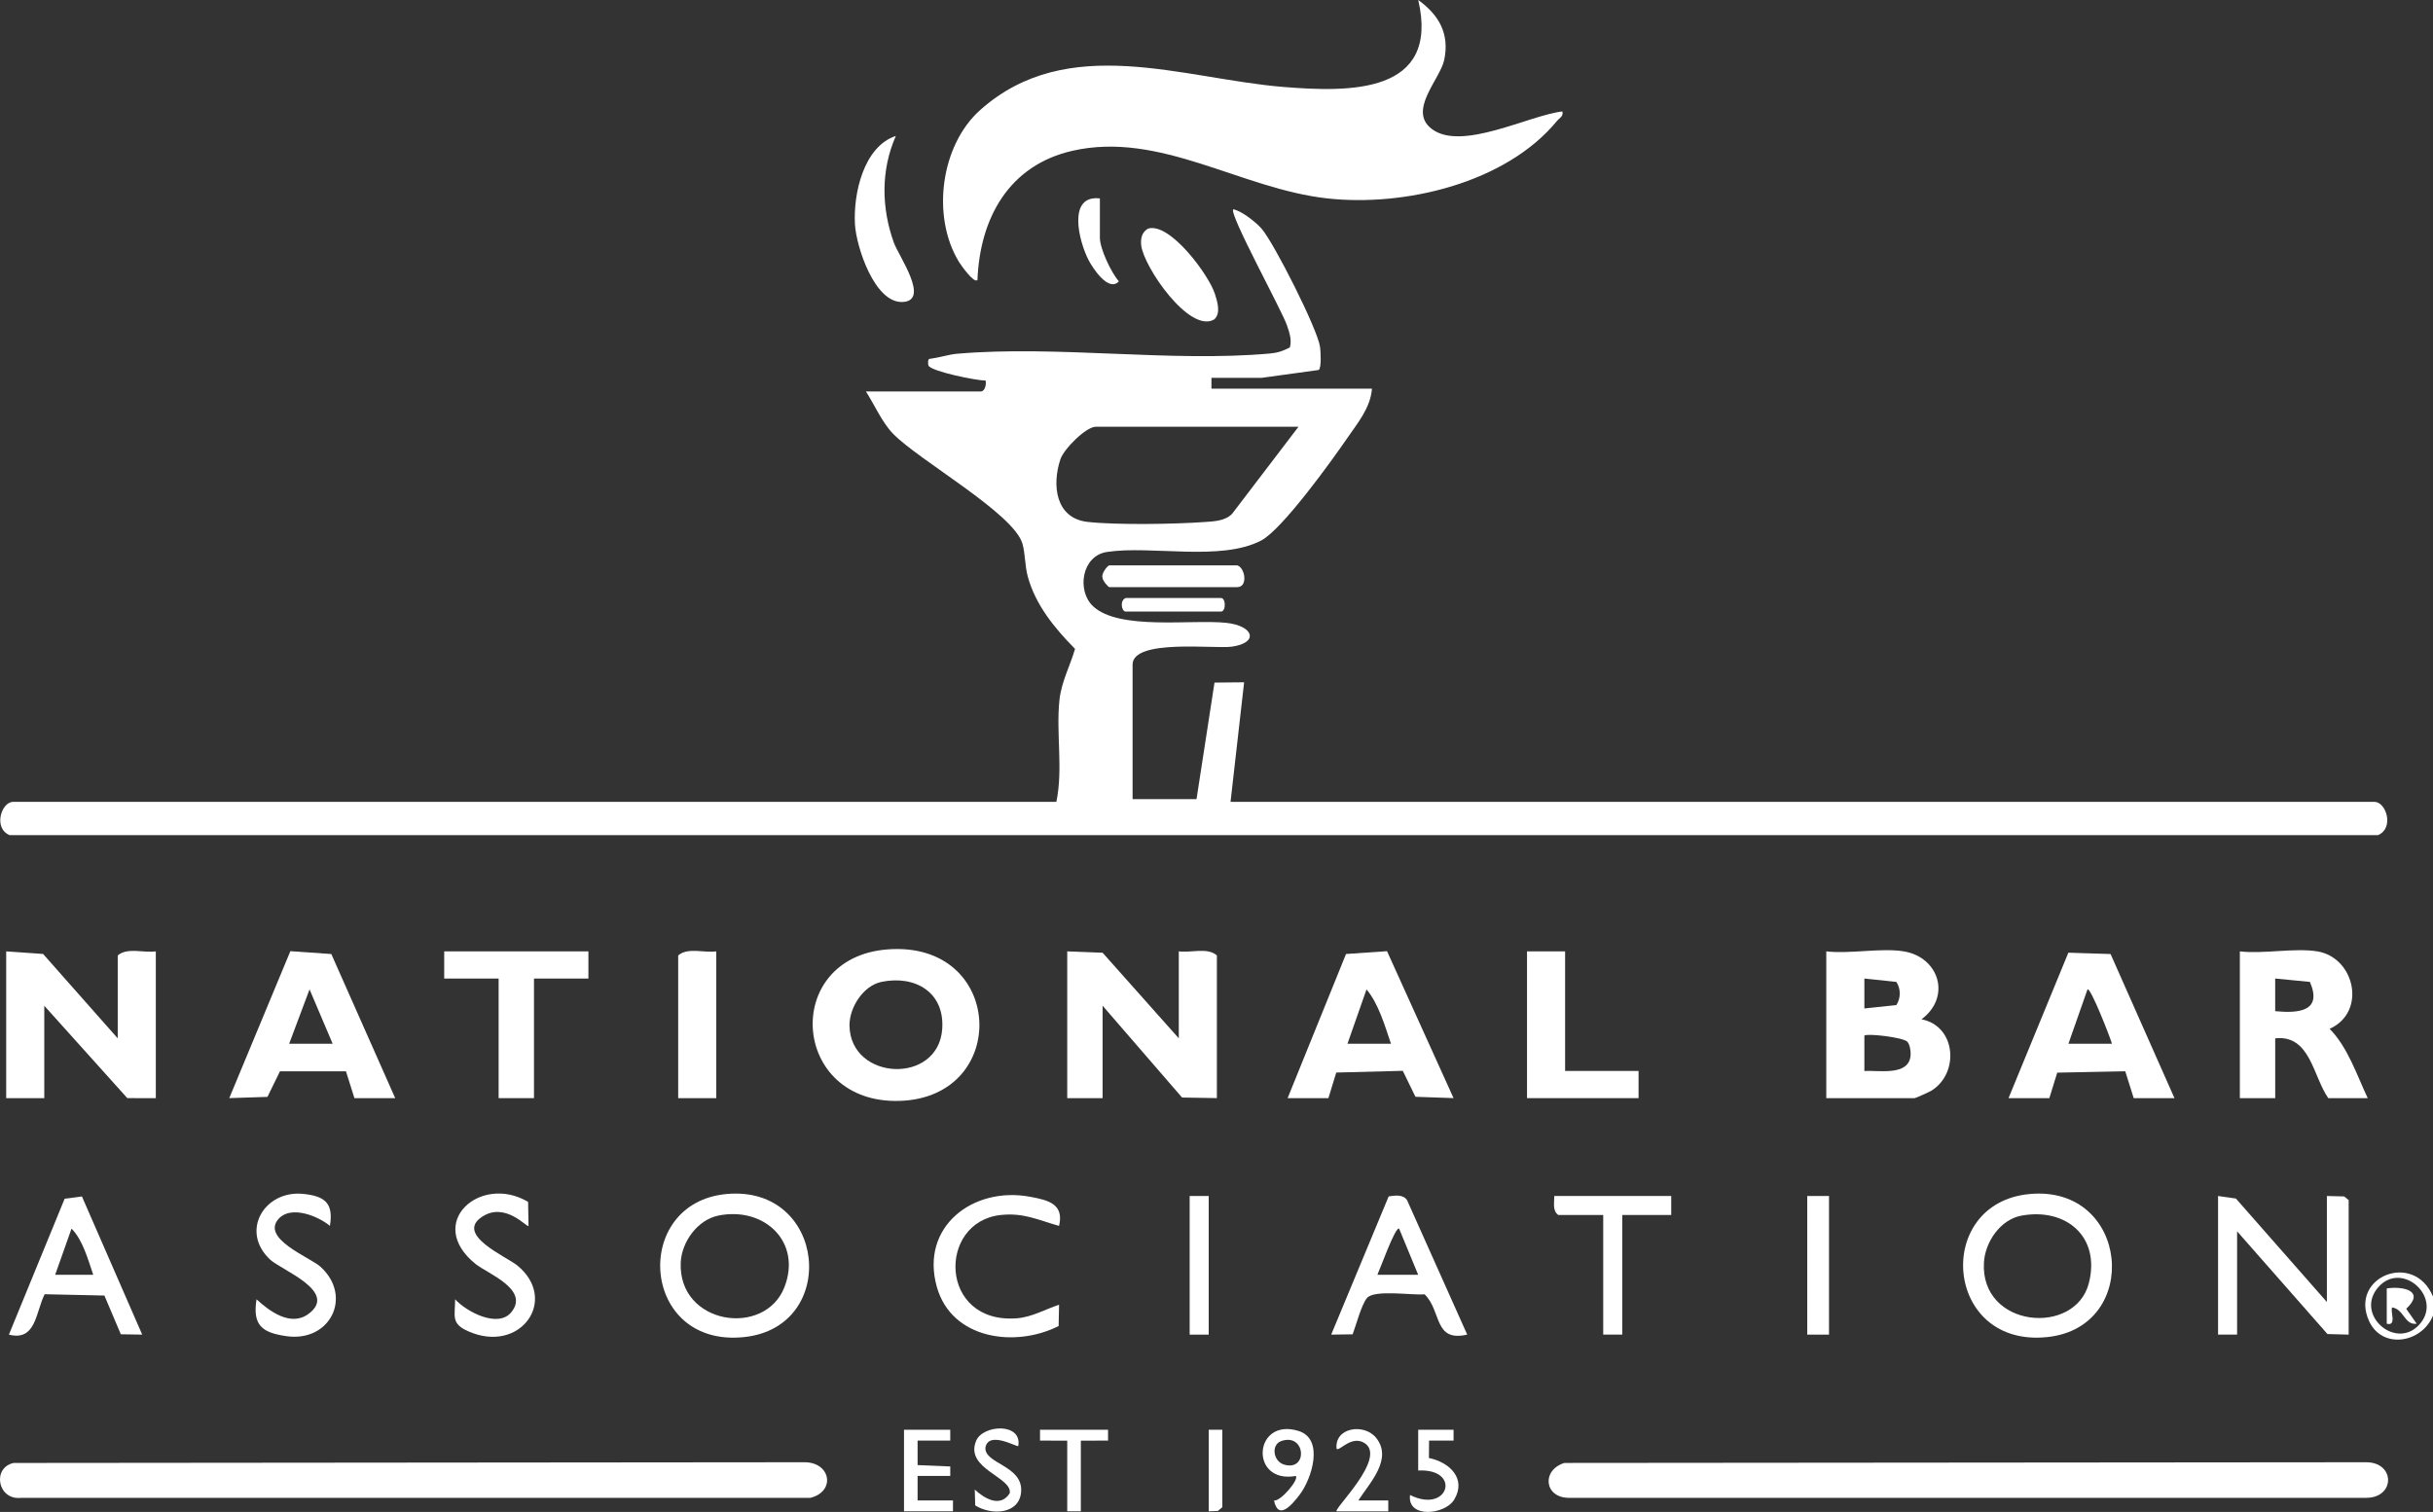 <?xml version="1.0" encoding="UTF-8"?>
<svg id="Layer_2" data-name="Layer 2" xmlns="http://www.w3.org/2000/svg" viewBox="0 0 1122.99 698.02">
  <rect x="0" y="0" width="1122.99" height="698.02" fill="#333333" stroke="none"/>
  <defs>
    <style>
      .cls-1 {
        fill: #fff;
      }
    </style>
  </defs>
  <g id="Layer_1-2" data-name="Layer 1">
    <path class="cls-1" d="M1122.99,598.59v8.78c-5.17,12.73-23.5,15.72-29.51,2.52-9.26-20.33,20.63-32.55,29.51-11.3ZM1116.27,611.96c12.02-12.3-7.32-30.27-18.44-17.8s7.5,29,18.44,17.8Z"/>
    <path class="cls-1" d="M453.04,180.71c1.73-.49,2.21-3.35,1.89-5.01-4.21.02-25.18-4.23-26.37-6.92-.23-.53-.53-3.32.8-3.13,4.05-.53,8.55-2.01,12.54-2.35,46.26-3.95,98.42,4.04,144.31-.1,3.55-.32,6.04-1.2,9.14-2.78,1-3.58-.22-6.85-1.32-10.18-2.21-6.68-26.85-51.46-24.82-53.61,3.81.63,10.61,6.08,13.06,8.9,5.77,6.63,25.8,46.27,27.01,54.57.29,1.99.75,9.77-.62,10.71l-26.27,3.62h-23.23v5.02h74.09c-.72,9-6.72,15.95-11.53,22.99-7.13,10.41-29.91,42-39.55,47.07-18.67,9.83-50.78,2.18-71.27,5.32-11.68,1.79-13.98,17.91-6.39,25.05,11.98,11.27,45.63,5.98,61.41,7.66,12.87,1.37,15.25,9.26,2.56,11.02-7.93,1.1-45.72-3.73-45.72,8.27v62.12h29.51l8.3-53.82,13.67-.13-6.27,55.21h528.04c5.35,0,9.25,12.14,1.56,15.36H4.44c-7.69-3.23-3.79-15.36,1.56-15.36h481.58c3.17-15.14-.18-31.66,1.41-46.9.89-8.56,4.89-15.72,7.21-23.74-9.39-9.52-18.28-20.28-21.84-33.49-1.33-4.94-1.15-10.72-2.45-15.12-4.13-14.04-47.87-38.48-59.73-50.74-5.1-5.27-8.53-13.36-12.51-19.5h53.37ZM599.34,197.02h-93.55c-4.5,0-14.73,10.19-16.35,15.04-3.97,11.91-2.27,27.23,12.57,28.89,13.35,1.49,40.29,1.05,54.06.05,4.34-.31,9.34-.46,12.59-3.74l30.68-40.24Z"/>
    <path class="cls-1" d="M721.14,51.46c.55,2.36-1.34,2.97-2.5,4.39-23.68,28.77-70.39,39.71-106.1,35.74-39.91-4.43-77.05-31.14-117.47-21.99-29.33,6.64-42.78,31.03-43.91,59.65-1.58,1.84-7.77-7.08-8.56-8.38-12.73-20.84-8.49-53.75,9.81-70.06,40.42-36.05,93.7-14.4,140.04-10.66,30.33,2.45,72.27,3.4,62.16-40.15,9.56,6.9,14.54,15.59,11.99,27.68-1.89,8.94-16.97,23.42-5.69,31.89,13.77,10.36,44.78-6.33,60.24-8.12Z"/>
    <path class="cls-1" d="M722.04,675.4l370.24-.32c13.3.13,13.3,16.31,0,16.43h-368.05c-11.41.04-12.89-12.73-2.19-16.11Z"/>
    <path class="cls-1" d="M6.27,675.41l365.21-.33c11.99.09,14.34,13.53,2.52,16.44H9.7c-10.78,1.19-13.5-13.89-3.44-16.11Z"/>
    <path class="cls-1" d="M2.86,439.22l17.02,1.19,34.46,38.97v-38.27c4.35-3.84,12-1.1,17.58-1.88v67.76l-13.16-.02-38.32-42.64v42.67H2.86v-67.76Z"/>
    <path class="cls-1" d="M544.09,479.37v-40.16c5.58.78,13.23-1.96,17.58,1.88v65.88l-16.07-.27-36.68-42.39v42.67h-16.32v-67.76l16.32.63,35.17,39.52Z"/>
    <path class="cls-1" d="M878.74,439.22c16.22,2.69,22.07,20.95,8.17,31.36,15.98,3.09,17.57,24.82,4.65,32.9-.96.6-7.37,3.5-7.8,3.5h-40.81v-67.76c10.85,1.27,25.44-1.72,35.79,0ZM875.3,453.32l-14.77-1.56v13.82l14.77-1.56c2.09-3.22,2.09-7.48,0-10.7ZM880.34,480.91c-2.12-2.06-18.69-3.92-19.81-2.8v16.33c6.68-.39,20.37,2.45,21.33-7.03.18-1.78-.27-5.27-1.53-6.49Z"/>
    <path class="cls-1" d="M409.46,438.33c54.28-4.36,57.17,68.27,5.86,69.92-50.32,1.62-54.7-66-5.86-69.92ZM406.87,453.31c-8.47,1.73-14.96,11.97-14.77,20.36.58,25.33,41.01,27.2,42.8,1.36,1.17-16.84-12.39-24.93-28.04-21.73Z"/>
    <path class="cls-1" d="M1069.62,439.22c17.38,2.9,22.85,28.08,5.66,35.76,8.39,8.51,12.52,21.26,17.58,32.01h-18.21c-7.09-10.17-8.33-29.4-24.49-27.61v27.61h-16.32v-67.76c10.84,1.27,25.45-1.72,35.79,0ZM1066.17,453.32l-16.02-1.56v15.07c10.74,1.04,21.95.17,16.02-13.51Z"/>
    <path class="cls-1" d="M182.43,506.98h-18.84l-3.91-12.4-30.46.02-5.77,11.8-17.63.57,28.2-67.84,18.9,1.32,29.49,66.53ZM153.55,481.88l-10.67-25.11-9.42,25.11h20.09Z"/>
    <path class="cls-1" d="M594.32,506.98l26.96-66.55,18.92-1.3,30.71,67.84-17.59-.61-5.84-11.99-30.71.8-3.62,11.81h-18.84ZM642.03,481.88c-2.81-8.27-5.75-18.55-11.29-25.1l-8.8,25.1h20.09Z"/>
    <path class="cls-1" d="M1003.69,506.98h-18.84l-3.91-12.4-31.39.63-3.64,11.77h-18.84l27.61-67.15,19.49.62,29.49,66.53ZM974.81,481.88c-.56-2.31-9.87-26.2-11.29-25.1l-8.81,25.1h20.09Z"/>
    <polygon class="cls-1" points="1023.78 552.16 1032.02 553.34 1074.01 601.1 1074.01 552.16 1081.98 552.36 1084.06 554.04 1084.06 616.16 1074.27 615.89 1032.57 568.47 1032.57 616.16 1023.78 616.16 1023.78 552.16"/>
    <path class="cls-1" d="M936.87,551.24c45.99-4.21,51.85,61.27,8.3,66.03-47.93,5.24-53.01-61.94-8.3-66.03ZM933.03,561.23c-9.73,1.78-16.76,12.14-17.31,21.63-1.75,30.26,42.18,34.13,48.44,9.49,5.43-21.38-10.54-34.89-31.14-31.12Z"/>
    <polygon class="cls-1" points="271.59 439.22 271.59 451.77 246.47 451.77 246.47 506.98 230.15 506.98 230.15 451.77 205.03 451.77 205.03 439.22 271.59 439.22"/>
    <path class="cls-1" d="M335.37,551.24c46.07-4.21,52.16,61.24,8.3,66.03-48.17,5.26-52.5-61.99-8.3-66.03ZM331.52,561.22c-9.53,1.94-16.91,12.11-17.32,21.66-1.23,28.74,38.82,34.67,47.87,11.37,8.12-20.91-9.32-37.35-30.55-33.04Z"/>
    <polygon class="cls-1" points="722.4 439.22 722.4 494.43 756.31 494.43 756.31 506.98 704.82 506.98 704.82 439.22 722.4 439.22"/>
    <path class="cls-1" d="M677.2,616.15c-15.54,3.59-11.71-10.89-19.66-18.61-5.74.57-23.41-2.35-26.67,1.81-2.57,3.28-4.92,12.4-6.54,16.67l-9.9.14,26.53-63.82c2.91-.45,6.82-1,8.52,1.81l27.73,62ZM654.59,588.55l-8.81-21.33c-1.66-1.3-9.21,19.78-10.03,21.33h18.84Z"/>
    <path class="cls-1" d="M37.82,552.38l27.82,63.78-9.87-.16-7.58-17.88-27.59-.61c-4.18,8.45-3.98,21.82-16.49,18.65l25.73-62.75,7.97-1.03ZM43.04,588.55c-2.38-6.96-4.83-16.12-10.03-21.33l-7.55,21.33h17.58Z"/>
    <path class="cls-1" d="M488.83,565.96c-9.74-2.72-16.34-6.19-27-5.02-29.28,3.21-28.51,50.48,7.53,47.68,7.01-.55,13-4.15,19.47-6.26l-.2,9.83c-19.98,10.12-49.39,6.23-56.22-18.07-7.81-27.77,16.65-46.45,42.92-41.63,8.43,1.55,15.92,3.3,13.5,13.47Z"/>
    <path class="cls-1" d="M330.61,439.22v67.76h-17.58v-65.88c4.35-3.84,12-1.1,17.58-1.88Z"/>
    <path class="cls-1" d="M152.28,565.96c-5.45-4.57-17.79-9.5-23.51-3.44-8.72,9.24,14.34,17.95,19.12,22.27,15.08,13.63,4.58,35.02-15.74,32.07-11.24-1.63-15.63-4.99-13.75-17.02,5.88,5.45,15.67,12.73,23.82,6.87,14.35-10.32-12.22-20.26-17.48-25.14-14.18-13.16-2.63-32.25,15.27-30.38,10.01,1.05,13.99,4.26,12.27,14.76Z"/>
    <path class="cls-1" d="M243.75,554.88l.2,11.09c-.68.94-10.57-11.19-21.27-4.33-13.06,8.37,11.18,18.55,16.15,22.64,19.23,15.84,1.31,41.08-22.79,30.3-7.96-3.56-6-6.84-5.97-14.73,5.2,5.73,19.82,13.52,25.98,5.91,8.49-10.49-11.05-17.77-16.57-22.23-23.49-18.97,2.34-41.71,24.27-28.65Z"/>
    <path class="cls-1" d="M413.49,62.76c-6.95,15.82-6.7,33.1-.93,49.24,2.2,6.15,16.89,26.8,4.09,27.42-12.94.63-21.42-25.44-22.03-35.84-.82-13.85,3.89-35.92,18.88-40.82Z"/>
    <path class="cls-1" d="M771.38,552.16v8.78h-22.6v55.22h-8.79v-55.22h-20.72c-2.84-2.03-1.79-5.73-1.88-8.78h54Z"/>
    <path class="cls-1" d="M529.87,105.55c10.05-3.13,28.21,21.49,30.92,30.23,1.13,3.63,2.8,8.86-.35,11.69-11.34,6.69-32.58-24.24-33.7-34.23-.34-3.06.27-6.04,3.13-7.68Z"/>
    <rect class="cls-1" x="834.16" y="552.16" width="10.05" height="64"/>
    <path class="cls-1" d="M571.09,261.02c3.57,1,5.08,10.04,0,10.04h-59.02c-.62,0-3.28-3.15-3.2-4.46-.66-1.6,2.28-5.58,3.2-5.58h59.02Z"/>
    <rect class="cls-1" x="549.11" y="552.16" width="8.79" height="64"/>
    <polygon class="cls-1" points="438.6 660.08 438.61 665.09 423.53 665.09 423.53 676.4 438.61 677.03 438.61 681.41 423.53 681.41 423.53 692.71 439.87 692.71 439.86 697.73 417.26 697.73 417.26 660.08 438.6 660.08"/>
    <path class="cls-1" d="M588.05,692.73c3.06.53,11.73-9.84,10.03-11.31-21.59,3.8-19.52-27.28,1.33-20.77,11.89,3.71,6.1,22.05.45,29.44-3.41,4.47-9.85,12.21-11.81,2.64ZM591.38,665.3c-4.79,1.68-3.78,9.37,1.33,10.87,11.2,3.29,9.96-14.82-1.33-10.87Z"/>
    <path class="cls-1" d="M469.99,667.6c-.57.64-13.6-7.24-15.15.66-.62,7.52,17,8.25,16.5,20.03-.46,10.95-13.74,11.45-21.22,6.72l-.2-7.32c4.6,4.3,11.84,8.43,16.13,1.71,1.37-7.49-20.98-11.25-15.48-24.27,3.13-7.42,21.31-8.47,19.43,2.48Z"/>
    <path class="cls-1" d="M654.59,660.08h16.33s0,5.01,0,5.01h-11.31s-.07,8.03-.07,8.03c9.45,1.93,17.52,9.5,11.65,19.24-4.24,7.04-21.8,8.75-20.36-2.16,17.81,8.93,23.96-12.3,3.76-11.3v-18.82Z"/>
    <path class="cls-1" d="M616.92,697.73c-1.46-1.08,23.37-24.72,12.97-31.46-6.04-3.92-11.75,3.99-12.97,2.6-1.06-9.9,12.76-11.91,18.25-5.06,7.85,9.79-3.02,20.86-8.21,28.9l13.82.02v5.01h-23.87Z"/>
    <polygon class="cls-1" points="511.44 660.08 511.44 665.09 498.88 665.1 498.88 697.73 492.6 697.73 492.6 665.1 480.04 665.09 480.04 660.08 511.44 660.08"/>
    <path class="cls-1" d="M507.67,91.61v18.2c0,4.97,5.21,16.07,8.77,20.08-4.7,5.12-12-5.95-14-9.83-4.55-8.81-9.86-30.22,5.24-28.45Z"/>
    <path class="cls-1" d="M519.6,276.08h43.95c2.36,0,2.36,6.27,0,6.27h-43.95c-1.92,0-2.91-5.15,0-6.27Z"/>
    <polygon class="cls-1" points="564.18 660.08 564.18 695.84 562.13 697.56 557.9 697.73 557.9 660.08 564.18 660.08"/>
    <path class="cls-1" d="M1115.45,611.13c-5.61.77-5.84-6.67-11.29-7.52-1.09,1.48,2.33,8.82-2.52,7.52v-16.31c8.12-1.14,17.68,1.34,8.99,9.4l4.82,6.9Z"/>
  </g>
</svg>
